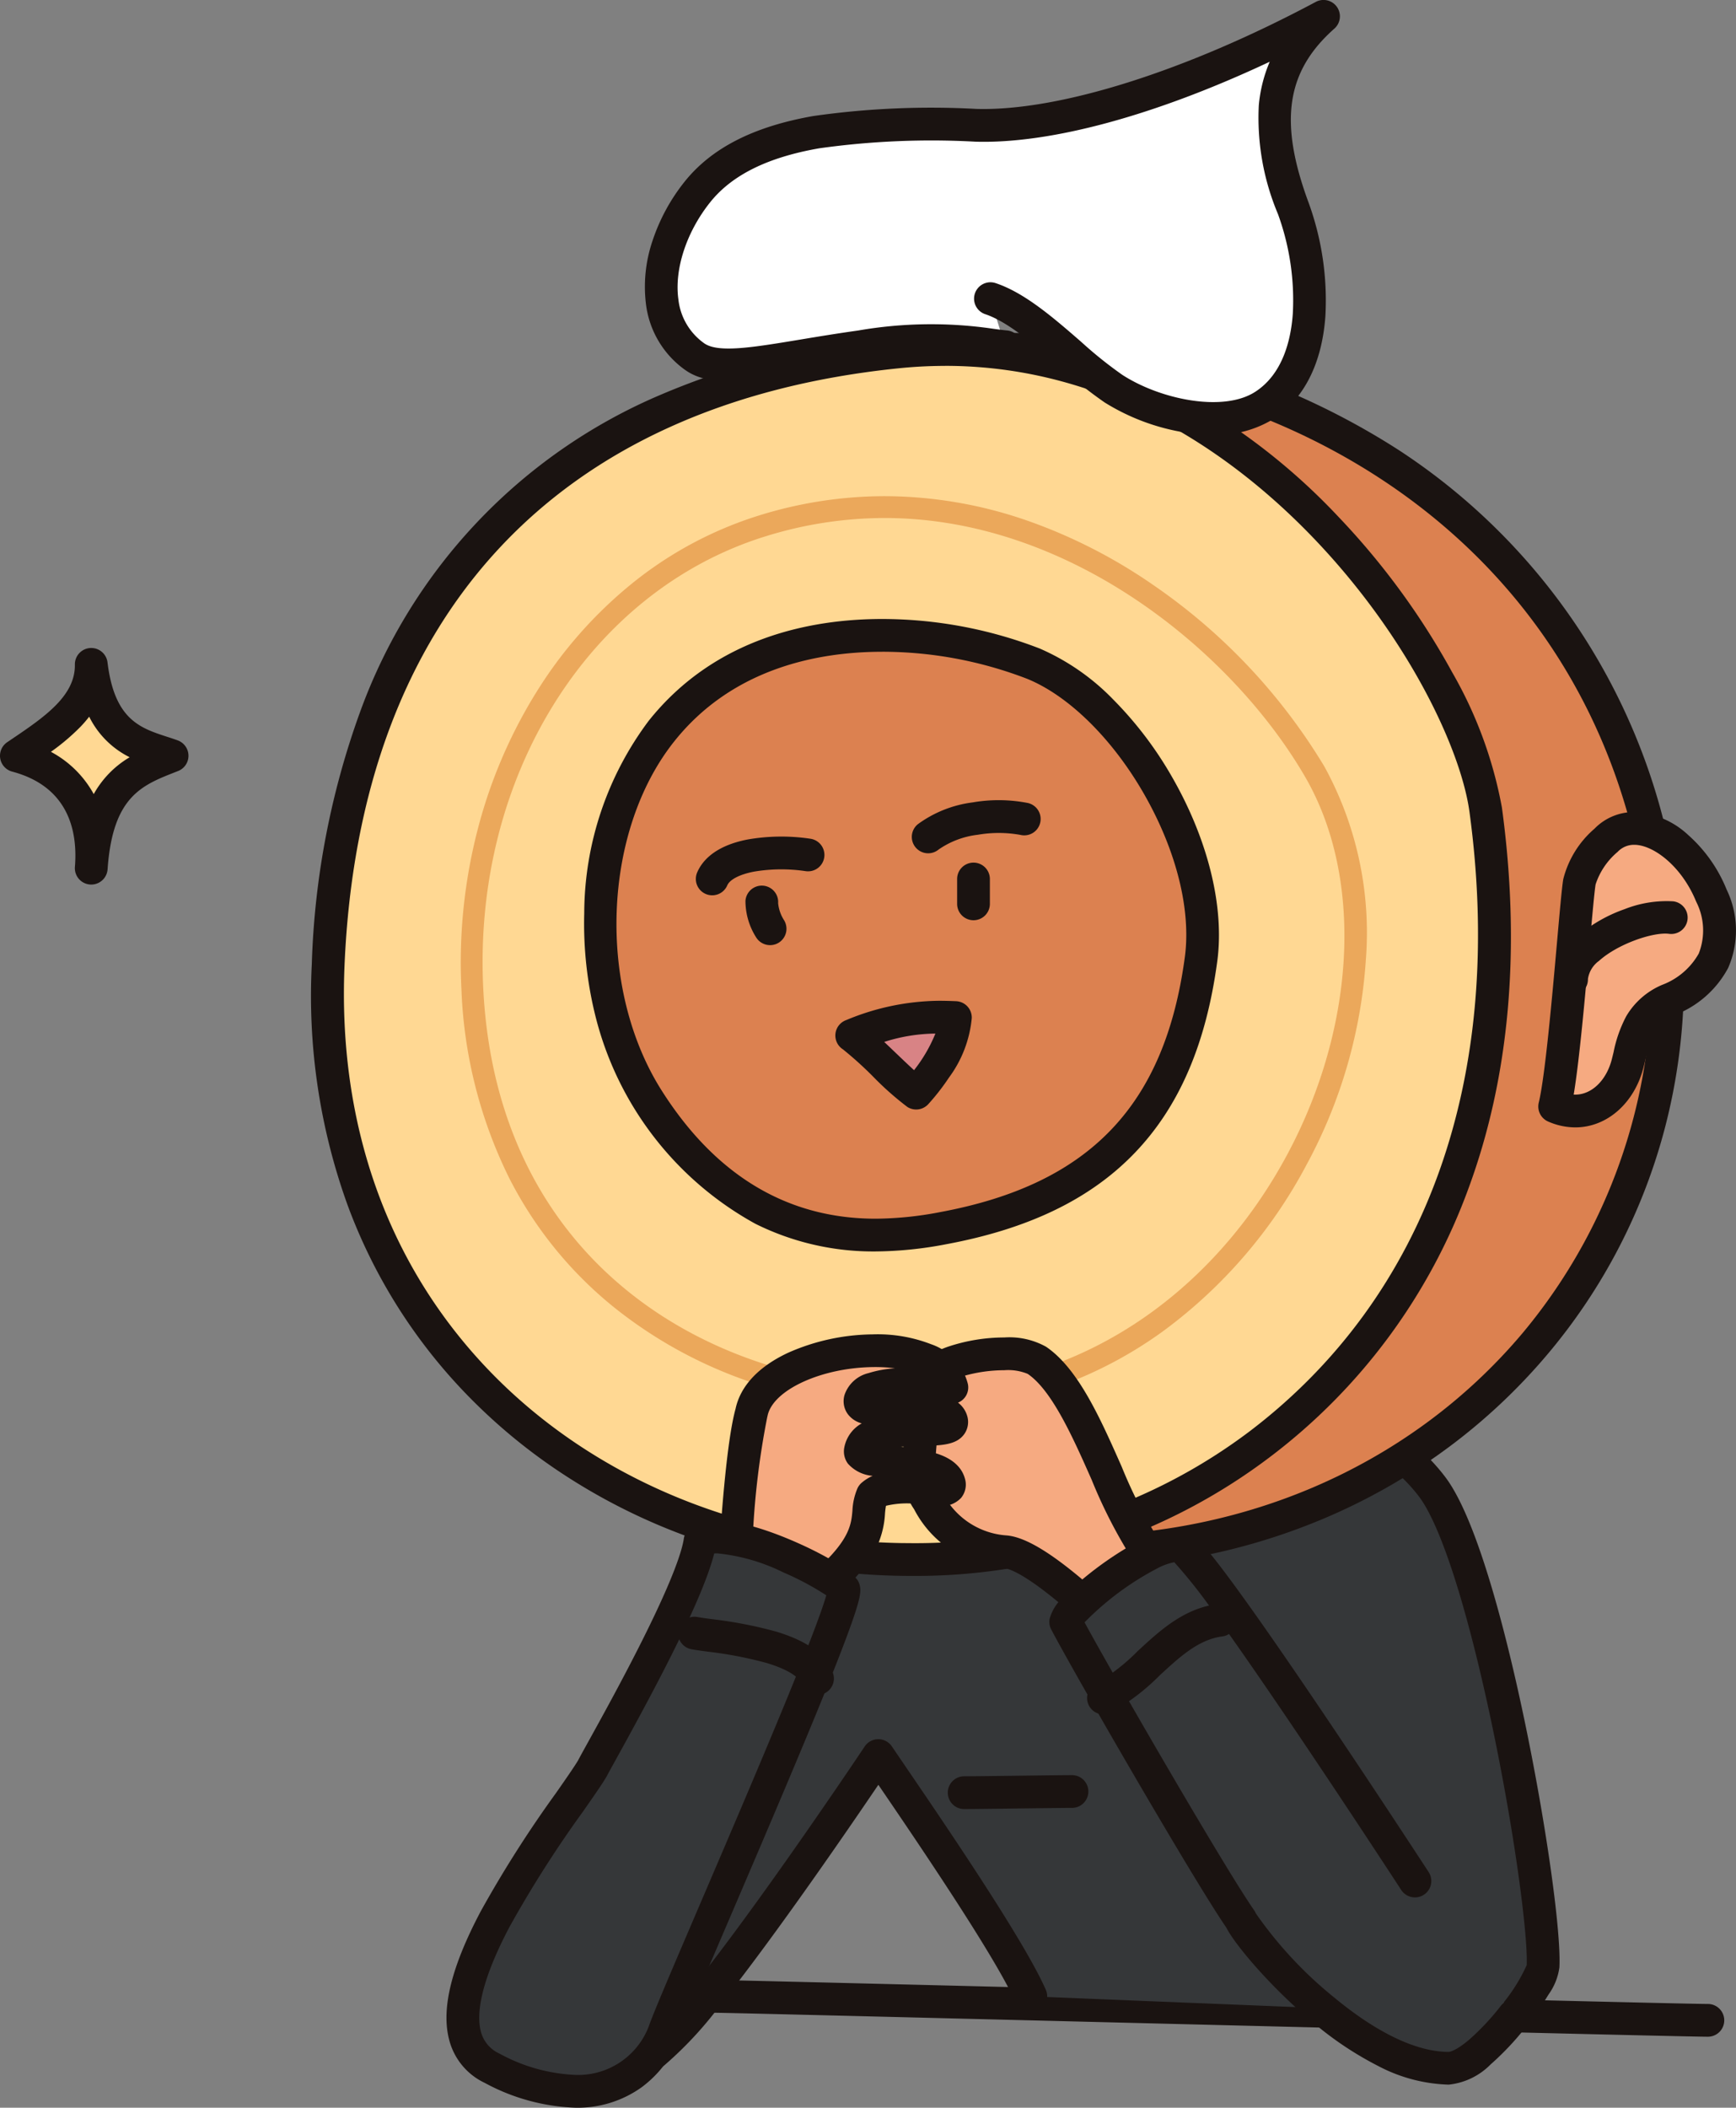 <?xml version="1.0" encoding="UTF-8"?>
<svg xmlns="http://www.w3.org/2000/svg" width="159.002" height="193.003" viewBox="0 0 159.002 193.003">
  <rect x="0" y="0" width="159.002" height="193.003" fill="#808080" stroke="none"/>
  <g transform="translate(-65.225 -494.661)">
    <path d="M193.5,601.438c-1.831,0-28.831-.672-52.653-1.265-19.257-.479-37.446-.932-38.414-.932a1.5,1.5,0,0,1,0-3c1,0,18.375.432,38.488.933,23.8.593,50.785,1.264,52.579,1.264a1.5,1.5,0,1,1,0,3Z" transform="translate(28.151 79.725)" fill="#1a1311"></path>
    <path d="M181.854,624.177c1.506-1.914,2.645-3.828,2.68-4.521.3-5.917-5.031-37.123-10.137-43.9-10.351-13.743-47.136-14.218-61.306,9.326-31.3,52.021-14.413,45.644-9.895,42.386s20.456-27.13,20.456-27.13c2.3,3.422,11.823,17.091,13.969,22.048" transform="translate(22.017 55.082)" fill="#353739" fill-rule="evenodd"></path>
    <path d="M97.7,631.089a4.351,4.351,0,0,1-3.054-1.1,5.9,5.9,0,0,1-1.548-4.7,28.267,28.267,0,0,1,1.834-8.129c2.683-7.647,8.362-18.7,16.879-32.855a37.141,37.141,0,0,1,6.925-8.4,40.491,40.491,0,0,1,8.64-5.94,48.635,48.635,0,0,1,19.6-5.163,45.255,45.255,0,0,1,16.732,2.134c5.213,1.772,9.325,4.509,11.89,7.915,3.18,4.222,5.981,16.143,7.367,22.873,1.915,9.3,3.235,18.758,3.07,22.006a5.521,5.521,0,0,1-1,2.493,27.878,27.878,0,0,1-2,2.881,1.5,1.5,0,1,1-2.358-1.855,15.876,15.876,0,0,0,2.364-3.724c.112-2.622-1-11.42-3.015-21.2-1.038-5.041-2.173-9.623-3.281-13.251-1.579-5.17-2.8-7.434-3.544-8.422-2.2-2.923-5.818-5.3-10.459-6.879A42.231,42.231,0,0,0,147.13,567.8c-14.147.735-26.391,7.484-32.753,18.055-8.411,13.979-14,24.846-16.618,32.3a25.482,25.482,0,0,0-1.665,7.215,3.326,3.326,0,0,0,.58,2.413c.551.507,1.715.274,2.36.09a11.45,11.45,0,0,0,3.287-1.623c.98-.706,3.786-3.521,11.575-14.436,4.484-6.284,8.472-12.251,8.511-12.311a1.5,1.5,0,0,1,1.245-.667h0a1.5,1.5,0,0,1,1.244.662c.309.458.741,1.091,1.287,1.893,3.538,5.186,10.9,15.979,12.814,20.4a1.5,1.5,0,1,1-2.753,1.192c-1.8-4.156-9.325-15.187-12.539-19.9l-.048-.07c-1.536,2.266-4.316,6.332-7.318,10.539-2.655,3.721-4.965,6.827-6.864,9.232a34.673,34.673,0,0,1-5.4,5.9,14.386,14.386,0,0,1-4.219,2.075A7.894,7.894,0,0,1,97.7,631.089Z" transform="translate(22.017 55.082)" fill="#1a1311"></path>
    <path d="M124.069,623.3c36.544,1.376,62.867-29.3,55.742-63.692-6.551-31.623-35.954-48.663-66.091-46.14" transform="translate(36.98 13.448)" fill="#dc8150" fill-rule="evenodd"></path>
    <path d="M126.417,624.844q-1.2,0-2.4-.045a1.5,1.5,0,1,1,.113-3c17.189.646,33.047-6.076,43.509-18.444a50.8,50.8,0,0,0,10.708-43.445c-6.731-32.491-37.541-47.207-64.5-44.949a1.5,1.5,0,0,1-.25-2.99,67.6,67.6,0,0,1,42.843,10.508A57.417,57.417,0,0,1,181.28,559.3a56.862,56.862,0,0,1,1.185,12.818,53.826,53.826,0,0,1-1.674,12.164,52.926,52.926,0,0,1-10.866,21.01,53.952,53.952,0,0,1-8.949,8.407,55.2,55.2,0,0,1-10.836,6.29,57.461,57.461,0,0,1-12.423,3.816A61.314,61.314,0,0,1,126.417,624.844Z" transform="translate(36.98 13.448)" fill="#1a1311"></path>
    <path d="M145.657,563.279c.916-3.725,1.914-18.4,2.267-20.572a7.7,7.7,0,0,1,2.433-3.8c2.844-2.866,7.71.271,9.656,5.058,1.98,4.862-.178,7.859-3.885,9.536-2.951,1.337-3.2,3.554-3.787,5.842C151.508,562.554,148.721,564.612,145.657,563.279Z" transform="translate(61.962 32.704)" fill="#f6aa81" fill-rule="evenodd"></path>
    <path d="M147.546,565.191a6.214,6.214,0,0,1-2.488-.536,1.5,1.5,0,0,1-.858-1.734c.574-2.334,1.232-9.735,1.667-14.633.259-2.916.446-5.023.576-5.822a8.979,8.979,0,0,1,2.851-4.616,5.046,5.046,0,0,1,3.647-1.536,7.8,7.8,0,0,1,4.968,2.124A13.339,13.339,0,0,1,161.4,543.4a8.612,8.612,0,0,1,.152,7.179,9.314,9.314,0,0,1-4.808,4.289c-1.99.9-2.3,2.193-2.779,4.148-.055.228-.112.463-.174.7C152.944,562.994,150.433,565.191,147.546,565.191Zm-.147-3q.074,0,.147,0c1.5,0,2.842-1.295,3.342-3.222.055-.215.11-.441.163-.659a11.994,11.994,0,0,1,1.157-3.29,6.947,6.947,0,0,1,3.3-2.883,6.448,6.448,0,0,0,3.343-2.859,5.781,5.781,0,0,0-.228-4.745c-1.328-3.267-3.932-5.218-5.682-5.218a2.055,2.055,0,0,0-1.52.651,6.531,6.531,0,0,0-2.016,2.979c-.113.694-.315,2.971-.55,5.608C148.435,553.286,147.927,559,147.4,562.187Z" transform="translate(61.962 32.704)" fill="#1a1311"></path>
    <path d="M146.526,549.57a1.5,1.5,0,0,1-1.5-1.461,5.233,5.233,0,0,1,1.992-3.951,13.517,13.517,0,0,1,4.354-2.515,10.476,10.476,0,0,1,4.456-.722,1.5,1.5,0,1,1-.377,2.976c-1.451-.184-4.7.927-6.421,2.485a2.48,2.48,0,0,0-1.005,1.648,1.5,1.5,0,0,1-1.461,1.538Z" transform="translate(62.641 36.273)" fill="#1a1311"></path>
    <path d="M167.957,613.4c16.186-12.3,24.213-32.286,20.715-58.1-1.786-13.169-22.52-45.15-53.908-41.937s-50.686,22.146-52.115,56.154c-1.424,33.9,24.659,54.019,52.566,54.42A52.292,52.292,0,0,0,167.957,613.4Z" transform="translate(12.632 13.525)" fill="#ffd893" fill-rule="evenodd"></path>
    <path d="M136.044,625.441h0c-.282,0-.568,0-.85-.006a60.381,60.381,0,0,1-11.284-1.228,58.413,58.413,0,0,1-10.719-3.3,55.212,55.212,0,0,1-9.785-5.294,51.838,51.838,0,0,1-8.474-7.208,49.506,49.506,0,0,1-10.519-16.962,56.36,56.36,0,0,1-3.263-21.989,74.2,74.2,0,0,1,4.428-23.137,50.079,50.079,0,0,1,27.4-28.979,71.561,71.561,0,0,1,21.636-5.467,44.164,44.164,0,0,1,24.918,4.753A58,58,0,0,1,175.2,528.479,67.806,67.806,0,0,1,185.6,542.7a38.765,38.765,0,0,1,4.556,12.393c1.744,12.871.717,24.593-3.054,34.839a54.007,54.007,0,0,1-18.239,24.657A53.735,53.735,0,0,1,136.044,625.441Zm3.108-110.8a41.764,41.764,0,0,0-4.235.218C103.526,518.066,85.5,537.5,84.147,569.579c-.606,14.436,3.877,27.149,12.965,36.765,9.466,10.015,23.361,15.88,38.124,16.092.268,0,.54.006.807.006A50.758,50.758,0,0,0,167.05,612.2c16.266-12.356,23.417-32.494,20.136-56.7-.769-5.673-5.526-15.9-14.153-24.952C166.114,523.29,154.619,514.637,139.152,514.637Z" transform="translate(12.632 13.525)" fill="#1a1311"></path>
    <path d="M40.84,82.635h0a47.173,47.173,0,0,1-14.483-2.251,41.14,41.14,0,0,1-13.146-6.969,36.323,36.323,0,0,1-9.788-12A42.463,42.463,0,0,1-.939,44.171,48.6,48.6,0,0,1,.487,29.765a45.176,45.176,0,0,1,5.38-12.724,39.749,39.749,0,0,1,8.78-10.014A35.061,35.061,0,0,1,26.272.782,38.8,38.8,0,0,1,37.827-1,40,40,0,0,1,51.058,1.3,48.29,48.29,0,0,1,62.5,7.187,53.779,53.779,0,0,1,78.091,23.743,31.62,31.62,0,0,1,81.9,41.4a45.631,45.631,0,0,1-5.4,18.757,45.135,45.135,0,0,1-13.1,15.251,38.261,38.261,0,0,1-9.021,4.881,36.453,36.453,0,0,1-10.428,2.247C42.927,82.6,41.879,82.635,40.84,82.635ZM37.827,1a36.8,36.8,0,0,0-10.96,1.692C10.714,7.721.1,24.737,1.058,44.072,2.312,69.329,21.942,80.635,40.84,80.635h0c.995,0,2-.033,2.984-.1C56.5,79.7,68.052,71.731,74.736,59.213c6.285-11.771,6.922-25.3,1.623-34.469C69.742,13.308,54.861,1,37.827,1Z" transform="translate(108.428 541.095)" fill="#eba85b"></path>
    <path d="M101.024,570.395c-5.988-9.43-5.988-24.659,1.242-33.73,9.342-11.727,26.346-9.335,34.081-6.168,8.7,3.564,16.656,17.266,15.341,27.05-1.953,14.525-9.421,21.992-23.605,24.634C122.166,583.282,110.049,584.615,101.024,570.395Z" transform="translate(23.546 24.941)" fill="#dc8150" fill-rule="evenodd"></path>
    <path d="M121.878,584.314a24.218,24.218,0,0,1-11-2.526,29.981,29.981,0,0,1-14.656-19,34.986,34.986,0,0,1-1.032-9.431,29.527,29.527,0,0,1,5.9-17.628c6.142-7.709,15.019-9.328,21.385-9.328a40.139,40.139,0,0,1,14.437,2.706,21.039,21.039,0,0,1,6.74,4.679,34.057,34.057,0,0,1,5.418,7.157c3.272,5.723,4.767,11.847,4.1,16.8-1.024,7.611-3.518,13.374-7.625,17.617-4.045,4.178-9.668,6.891-17.193,8.292A35.373,35.373,0,0,1,121.878,584.314Zm.6-54.912c-5.706,0-13.641,1.422-19.039,8.2-6.587,8.265-7.1,22.616-1.149,31.991,4.937,7.779,11.527,11.723,19.588,11.723a31.982,31.982,0,0,0,5.93-.608c13.656-2.543,20.563-9.747,22.393-23.359.58-4.315-.78-9.751-3.732-14.913-2.884-5.044-6.881-8.987-10.691-10.549A36.984,36.984,0,0,0,122.478,529.4Z" transform="translate(23.546 24.941)" fill="#1a1311"></path>
    <path d="M109.59,549.185c1.174.748,4.748,4.539,5.9,5.277,0,0,3.481-3.7,3.593-6.92C115.815,547.4,113.965,547.6,109.59,549.185Z" transform="translate(33.644 40.297)" fill="#d88385" fill-rule="evenodd"></path>
    <path d="M117.576,546.005h0c.467,0,.968.012,1.575.038a1.5,1.5,0,0,1,1.435,1.551,10.859,10.859,0,0,1-2.089,5.445,20.534,20.534,0,0,1-1.91,2.45,1.5,1.5,0,0,1-1.9.237,27.745,27.745,0,0,1-3.16-2.8,33.34,33.34,0,0,0-2.743-2.476,1.5,1.5,0,0,1,.3-2.676A22.523,22.523,0,0,1,117.576,546.005ZM115.3,552.36a13.8,13.8,0,0,0,1.955-3.352,15.8,15.8,0,0,0-4.689.765q.471.444,1.036.986C114.151,551.284,114.774,551.881,115.3,552.36Z" transform="translate(33.644 40.297)" fill="#1a1311"></path>
    <path d="M102.431,542.96a1.5,1.5,0,0,1-1.378-2.091c.455-1.062,1.631-2.448,4.648-3.025a18.01,18.01,0,0,1,5.724-.064,1.5,1.5,0,0,1-.433,2.969,15.12,15.12,0,0,0-4.728.042c-1.305.249-2.223.72-2.454,1.26A1.5,1.5,0,0,1,102.431,542.96Z" transform="translate(28.026 33.684)" fill="#1a1311"></path>
    <path d="M113.515,540.576a1.5,1.5,0,0,1-.952-2.66,10.806,10.806,0,0,1,5.022-2,13.977,13.977,0,0,1,5.039.05,1.5,1.5,0,1,1-.665,2.925,11.239,11.239,0,0,0-3.9-.012,7.881,7.881,0,0,0-3.591,1.353A1.5,1.5,0,0,1,113.515,540.576Z" transform="translate(36.724 32.221)" fill="#1a1311"></path>
    <path d="M113.884,567.382c.355-2.335,7.986-3.352,9.941-2.025,4.14,2.8,6.676,12.426,9.629,16.788,2.144,3.167.282,10.194-5.532,5.2-.788-.679-4.856-4.317-7.024-4.456a8.614,8.614,0,0,1-7.015-4.659C112.847,576.746,112.674,575.315,113.884,567.382Z" transform="translate(36.364 53.864)" fill="#f6aa81" fill-rule="evenodd"></path>
    <path d="M120.843,563.268a6.92,6.92,0,0,1,3.826.849c2.952,2,4.973,6.564,6.927,10.98a43.882,43.882,0,0,0,3.1,6.208,7.3,7.3,0,0,1,.4,7.028,3.989,3.989,0,0,1-3.572,2.251,7.3,7.3,0,0,1-4.58-2.1l-.164-.142c-4.115-3.577-5.616-3.931-5.978-3.954l-.059,0a10.524,10.524,0,0,1-5.253-1.982,9.859,9.859,0,0,1-2.9-3.4c-1.354-1.995-1.377-4.06-.19-11.841a3.177,3.177,0,0,1,1.371-2.075,7.65,7.65,0,0,1,2.108-1.038A16.261,16.261,0,0,1,120.843,563.268Zm10.683,24.316c.171,0,.573,0,.922-.657a4.278,4.278,0,0,0-.235-3.94,45.569,45.569,0,0,1-3.361-6.676c-1.7-3.841-3.626-8.194-5.867-9.711a4.707,4.707,0,0,0-2.142-.332,13.606,13.606,0,0,0-3.672.513,4,4,0,0,0-1.813.888c-1.143,7.5-.963,8.672-.244,9.7a1.5,1.5,0,0,1,.113.19,7.094,7.094,0,0,0,5.8,3.834c1.741.129,4.2,1.618,7.72,4.682l.153.132A4.433,4.433,0,0,0,131.525,587.585Z" transform="translate(36.364 53.864)" fill="#1a1311"></path>
    <path d="M129.923,522c3.782,1.242,8.07,6.172,11.287,8.246,3.6,2.326,10.053,3.937,13.764,1.57,5.445-3.474,4.734-12.6,2.7-18.089-2.383-6.448-2.978-12.475,2.778-17.569-12.614,6.733-24.186,10.2-31.83,9.977-9.882-.289-20.6-.08-25.535,6.122-3.821,4.8-4.858,11.77-.237,15.056,2.347,1.67,7.2.216,15.172-.9a39.886,39.886,0,0,1,13.288,0" transform="translate(25.999)" fill="#fff" fill-rule="evenodd"></path>
    <path d="M150.366,534.483a16.49,16.49,0,0,1-2.547-.207,19.856,19.856,0,0,1-7.422-2.766,39.7,39.7,0,0,1-4.125-3.293c-2.216-1.923-4.729-4.1-6.816-4.789a1.5,1.5,0,0,1,.936-2.85c2.661.874,5.3,3.161,7.846,5.373a37.889,37.889,0,0,0,3.786,3.038c3.5,2.262,9.221,3.431,12.144,1.566,2.552-1.628,3.293-4.778,3.465-7.134a23,23,0,0,0-1.362-9.171,22.669,22.669,0,0,1-1.75-9.951,13.18,13.18,0,0,1,1-3.984c-10.4,4.887-20,7.52-26.938,7.321a73.894,73.894,0,0,0-14.321.605c-4.733.827-8,2.446-10,4.952-2.177,2.735-3.288,6.145-2.9,8.9a5.678,5.678,0,0,0,2.358,4c1.28.911,4.455.384,8.85-.345,1.553-.258,3.313-.549,5.244-.82a39.128,39.128,0,0,1,12.312-.172c.493.068.919.127,1.322.164a1.5,1.5,0,1,1-.277,2.987c-.471-.044-.95-.11-1.456-.18a36.475,36.475,0,0,0-11.485.172c-1.894.265-3.634.554-5.169.809-5.294.878-8.792,1.458-11.08-.17a8.683,8.683,0,0,1-3.59-6.027,13.045,13.045,0,0,1,.6-5.8,17.423,17.423,0,0,1,2.919-5.389c2.472-3.105,6.341-5.08,11.829-6.039a76.467,76.467,0,0,1,14.924-.649c7.558.217,19.177-3.447,31.08-9.8a1.5,1.5,0,0,1,1.7,2.447c-4.416,3.908-5.1,8.522-2.365,15.926a26.154,26.154,0,0,1,1.54,10.43c-.319,4.36-1.994,7.626-4.844,9.444A10.021,10.021,0,0,1,150.366,534.483Z" transform="translate(25.999)" fill="#1a1311"></path>
    <path d="M115.36,588.823a1.5,1.5,0,0,1,0-3c.723,0,2.859-.027,4.924-.053,2.166-.027,4.212-.053,4.951-.053a1.5,1.5,0,0,1,0,3c-.721,0-2.852.027-4.913.053C118.152,588.8,116.1,588.823,115.36,588.823Z" transform="translate(38.174 71.492)" fill="#1a1311"></path>
    <path d="M73.583,529.405c.059,3.826-3.547,6.131-6.858,8.369,5.094,1.356,7.261,5.263,6.858,10.285.545-7.8,4.088-8.977,7.405-10.285C78.327,536.806,74.429,536.361,73.583,529.405Z" transform="translate(0 26.097)" fill="#ffd893" fill-rule="evenodd"></path>
    <path d="M73.584,527.9a1.5,1.5,0,0,1,1.488,1.319c.638,5.243,2.983,6.007,5.465,6.815.318.1.647.211.963.326a1.5,1.5,0,0,1,.038,2.805l-.277.109c-3.04,1.193-5.665,2.224-6.168,8.693q-.007.1-.015.208a1.5,1.5,0,0,1-2.992-.225q.007-.1.015-.2c.209-3.138-.622-7.162-5.762-8.531a1.5,1.5,0,0,1-.454-2.692l.321-.217c3.045-2.055,5.922-4,5.877-6.887a1.5,1.5,0,0,1,1.4-1.52Q73.533,527.9,73.584,527.9Zm3.51,10a8.2,8.2,0,0,1-3.7-3.709,11.369,11.369,0,0,1-.764.889,19.708,19.708,0,0,1-2.742,2.328,9.646,9.646,0,0,1,3.922,3.871A8.974,8.974,0,0,1,77.094,537.909Z" transform="translate(0 26.097)" fill="#1a1311"></path>
    <path d="M103.664,581.964c.185-2.716.667-9.121,1.394-11.679,1.233-6.136,17.088-7.881,18.353-2.319H123.4c-2.126-.383-7.833-.695-8.371,1.093-.6,1.992,7.678-.1,8.339,1.905.606,1.837-7.74-.4-8.339,2.791-.287,1.522,7.466.57,8.13,2.946.463,1.656-4.89-.715-7.034,1.137-.814,1.748.654,3.484-3.736,7.6" transform="translate(29.001 53.734)" fill="#f6aa81" fill-rule="evenodd"></path>
    <path d="M112.388,586.938a1.5,1.5,0,0,1-1.026-2.594c2.709-2.54,2.83-3.887,2.937-5.076a5.853,5.853,0,0,1,.464-2.063,1.5,1.5,0,0,1,.379-.5,4.023,4.023,0,0,1,1.009-.634,3.39,3.39,0,0,1-2.265-1.118,1.881,1.881,0,0,1-.333-1.474,3.2,3.2,0,0,1,1.6-2.213,2.366,2.366,0,0,1-1.266-.834,2.006,2.006,0,0,1-.3-1.806,3.081,3.081,0,0,1,2.194-1.967,10.107,10.107,0,0,1,2.419-.436,14.031,14.031,0,0,0-2.019-.113c-4.76.06-9.183,2.108-9.658,4.471q-.012.058-.028.115a73.422,73.422,0,0,0-1.34,11.371,1.5,1.5,0,1,1-2.993-.2c.28-4.108.756-9.5,1.432-11.932.447-2.1,2.118-3.882,4.835-5.146a19.54,19.54,0,0,1,7.714-1.674,13.525,13.525,0,0,1,5.357.9,5.21,5.21,0,0,1,3.369,3.628,1.5,1.5,0,0,1-.9,1.723,2.327,2.327,0,0,1,.816,1.137,1.926,1.926,0,0,1-.236,1.733c-.726,1.028-2.118,1.059-4.043,1.1-.571.013-1.183.026-1.764.069a19.949,19.949,0,0,1,2.993.539c.592.171,2.395.692,2.862,2.36a1.922,1.922,0,0,1-.347,1.786,2.426,2.426,0,0,1-1.933.744,15.038,15.038,0,0,1-1.568-.109,8.237,8.237,0,0,0-3.378.088,6.889,6.889,0,0,0-.09.731,8.265,8.265,0,0,1-.708,2.928,13.516,13.516,0,0,1-3.166,4.067A1.5,1.5,0,0,1,112.388,586.938Z" transform="translate(29.001 53.734)" fill="#1a1311"></path>
    <path d="M105.742,545.55a1.5,1.5,0,0,1-1.271-.7,6.244,6.244,0,0,1-.986-3.355,1.5,1.5,0,0,1,2.993.209,3.525,3.525,0,0,0,.532,1.546,1.5,1.5,0,0,1-1.268,2.3Z" transform="translate(30.017 35.658)" fill="#1a1311"></path>
    <path d="M115.844,544.195a1.5,1.5,0,0,1-1.5-1.5v-2.276a1.5,1.5,0,0,1,3,0v2.276A1.5,1.5,0,0,1,115.844,544.195Z" transform="translate(38.545 34.732)" fill="#1a1311"></path>
    <path d="M111.351,574.51c-.716,4.851-9.144,19.385-9.875,20.846-2.716,4.493-17.9,23.03-9.171,27.43s13.867,1.256,15.753-3.29c.964-2.976,16.99-38.909,16.46-40.6C123.725,577.688,113.927,572.759,111.351,574.51Z" transform="translate(17.989 61.263)" fill="#353739" fill-rule="evenodd"></path>
    <path d="M112.919,572.638h0c2.476,0,5.8,1.333,7.556,2.127a33.211,33.211,0,0,1,3.237,1.668,5.919,5.919,0,0,1,2.061,1.646,1.5,1.5,0,0,1,.176.372c.189.6.152,1.227-.993,4.356-.647,1.769-1.588,4.154-2.875,7.291-2.339,5.7-5.392,12.825-7.845,18.548-2.389,5.574-4.452,10.388-4.752,11.313q-.018.057-.041.112a10.386,10.386,0,0,1-3.458,4.471,10.079,10.079,0,0,1-6.041,1.858,18.752,18.752,0,0,1-8.314-2.275,6,6,0,0,1-3.273-4.019c-.712-2.824.24-6.649,2.91-11.692A106.83,106.83,0,0,1,98.149,597.6c.859-1.229,1.6-2.295,2.016-2.97.15-.292.465-.862.926-1.695,1.221-2.208,3.264-5.9,5.114-9.616,2.737-5.494,3.5-7.94,3.663-9.025a1.5,1.5,0,0,1,.64-1.021A4.225,4.225,0,0,1,112.919,572.638Zm10,6.843a25.814,25.814,0,0,0-3.928-2.095,17.514,17.514,0,0,0-6.069-1.748c-.1,0-.194,0-.272.01-1.05,4.174-5.273,12.119-8.932,18.736-.442.8-.791,1.43-.9,1.644q-.027.054-.058.105c-.458.758-1.206,1.828-2.152,3.182a104.42,104.42,0,0,0-6.69,10.5c-2.834,5.352-3.007,8.149-2.653,9.554a3.039,3.039,0,0,0,1.715,2.074,15.84,15.84,0,0,0,6.964,1.954,6.923,6.923,0,0,0,6.708-4.431c.372-1.1,2.007-4.926,4.827-11.506,2.34-5.46,5.253-12.255,7.538-17.8C121.752,583.026,122.64,580.467,122.916,579.481Z" transform="translate(17.989 61.263)" fill="#1a1311"></path>
    <path d="M152.518,605.291s-19.349-29.718-21.445-30.616-10.257,5.366-10.542,6.885c2.169,4.131,13.3,23.388,16.02,27.255.342.873,3.538,4.949,7.76,8.417,3.415,2.8,7.5,5.2,11.292,5.2,1.608,0,4.072-2.4,5.96-4.791" transform="translate(42.308 61.614)" fill="#353739" fill-rule="evenodd"></path>
    <path d="M155.6,623.936a14.706,14.706,0,0,1-6.454-1.707,30.88,30.88,0,0,1-5.79-3.837c-3.947-3.243-7.352-7.294-8.113-8.826-2.886-4.168-13.839-23.11-16.043-27.309a1.5,1.5,0,0,1-.146-.974A4.03,4.03,0,0,1,120.2,579.4a20.436,20.436,0,0,1,1.892-1.759,31.506,31.506,0,0,1,4.966-3.4c2.069-1.1,3.531-1.4,4.6-.942.453.194.941.585,2.1,2.006.709.873,1.638,2.1,2.762,3.655,1.875,2.59,4.332,6.13,7.3,10.522,5.048,7.466,9.9,14.919,9.951,14.993a1.5,1.5,0,0,1-2.514,1.637c-.046-.071-4.686-7.195-9.6-14.474-2.882-4.269-5.292-7.754-7.163-10.358a46.758,46.758,0,0,0-4.024-5.181,5.427,5.427,0,0,0-1.553.563,26.419,26.419,0,0,0-6.664,4.944c2.866,5.275,13.024,22.794,15.523,26.35a1.5,1.5,0,0,1,.164.3,37.29,37.29,0,0,0,7.321,7.819c3.878,3.181,7.453,4.863,10.34,4.863.023,0,.582-.013,1.9-1.138a22.44,22.44,0,0,0,2.88-3.081,1.5,1.5,0,1,1,2.356,1.857,25.57,25.57,0,0,1-3.29,3.506A6.277,6.277,0,0,1,155.6,623.936Z" transform="translate(42.308 61.614)" fill="#1a1311"></path>
    <path d="M122.509,587.071a1.5,1.5,0,0,1-.678-2.839,17.865,17.865,0,0,0,3.81-2.956c2.082-1.923,4.234-3.911,7.367-4.321a1.5,1.5,0,0,1,.39,2.975c-2.187.286-3.9,1.872-5.721,3.55a20.338,20.338,0,0,1-4.492,3.43A1.494,1.494,0,0,1,122.509,587.071Z" transform="translate(43.785 64.576)" fill="#1a1311"></path>
    <path d="M112.8,584.768a1.5,1.5,0,0,1-1.4-.958c-.161-.416-.8-1.225-3.255-1.965A36.606,36.606,0,0,0,102.7,580.8c-.622-.084-1.113-.15-1.476-.221a1.5,1.5,0,0,1,.576-2.944c.276.054.751.118,1.3.192a39.066,39.066,0,0,1,5.912,1.144c2.843.857,4.539,2.085,5.186,3.753a1.5,1.5,0,0,1-1.4,2.043Z" transform="translate(27.302 65.096)" fill="#1a1311"></path>
  </g>
</svg>
